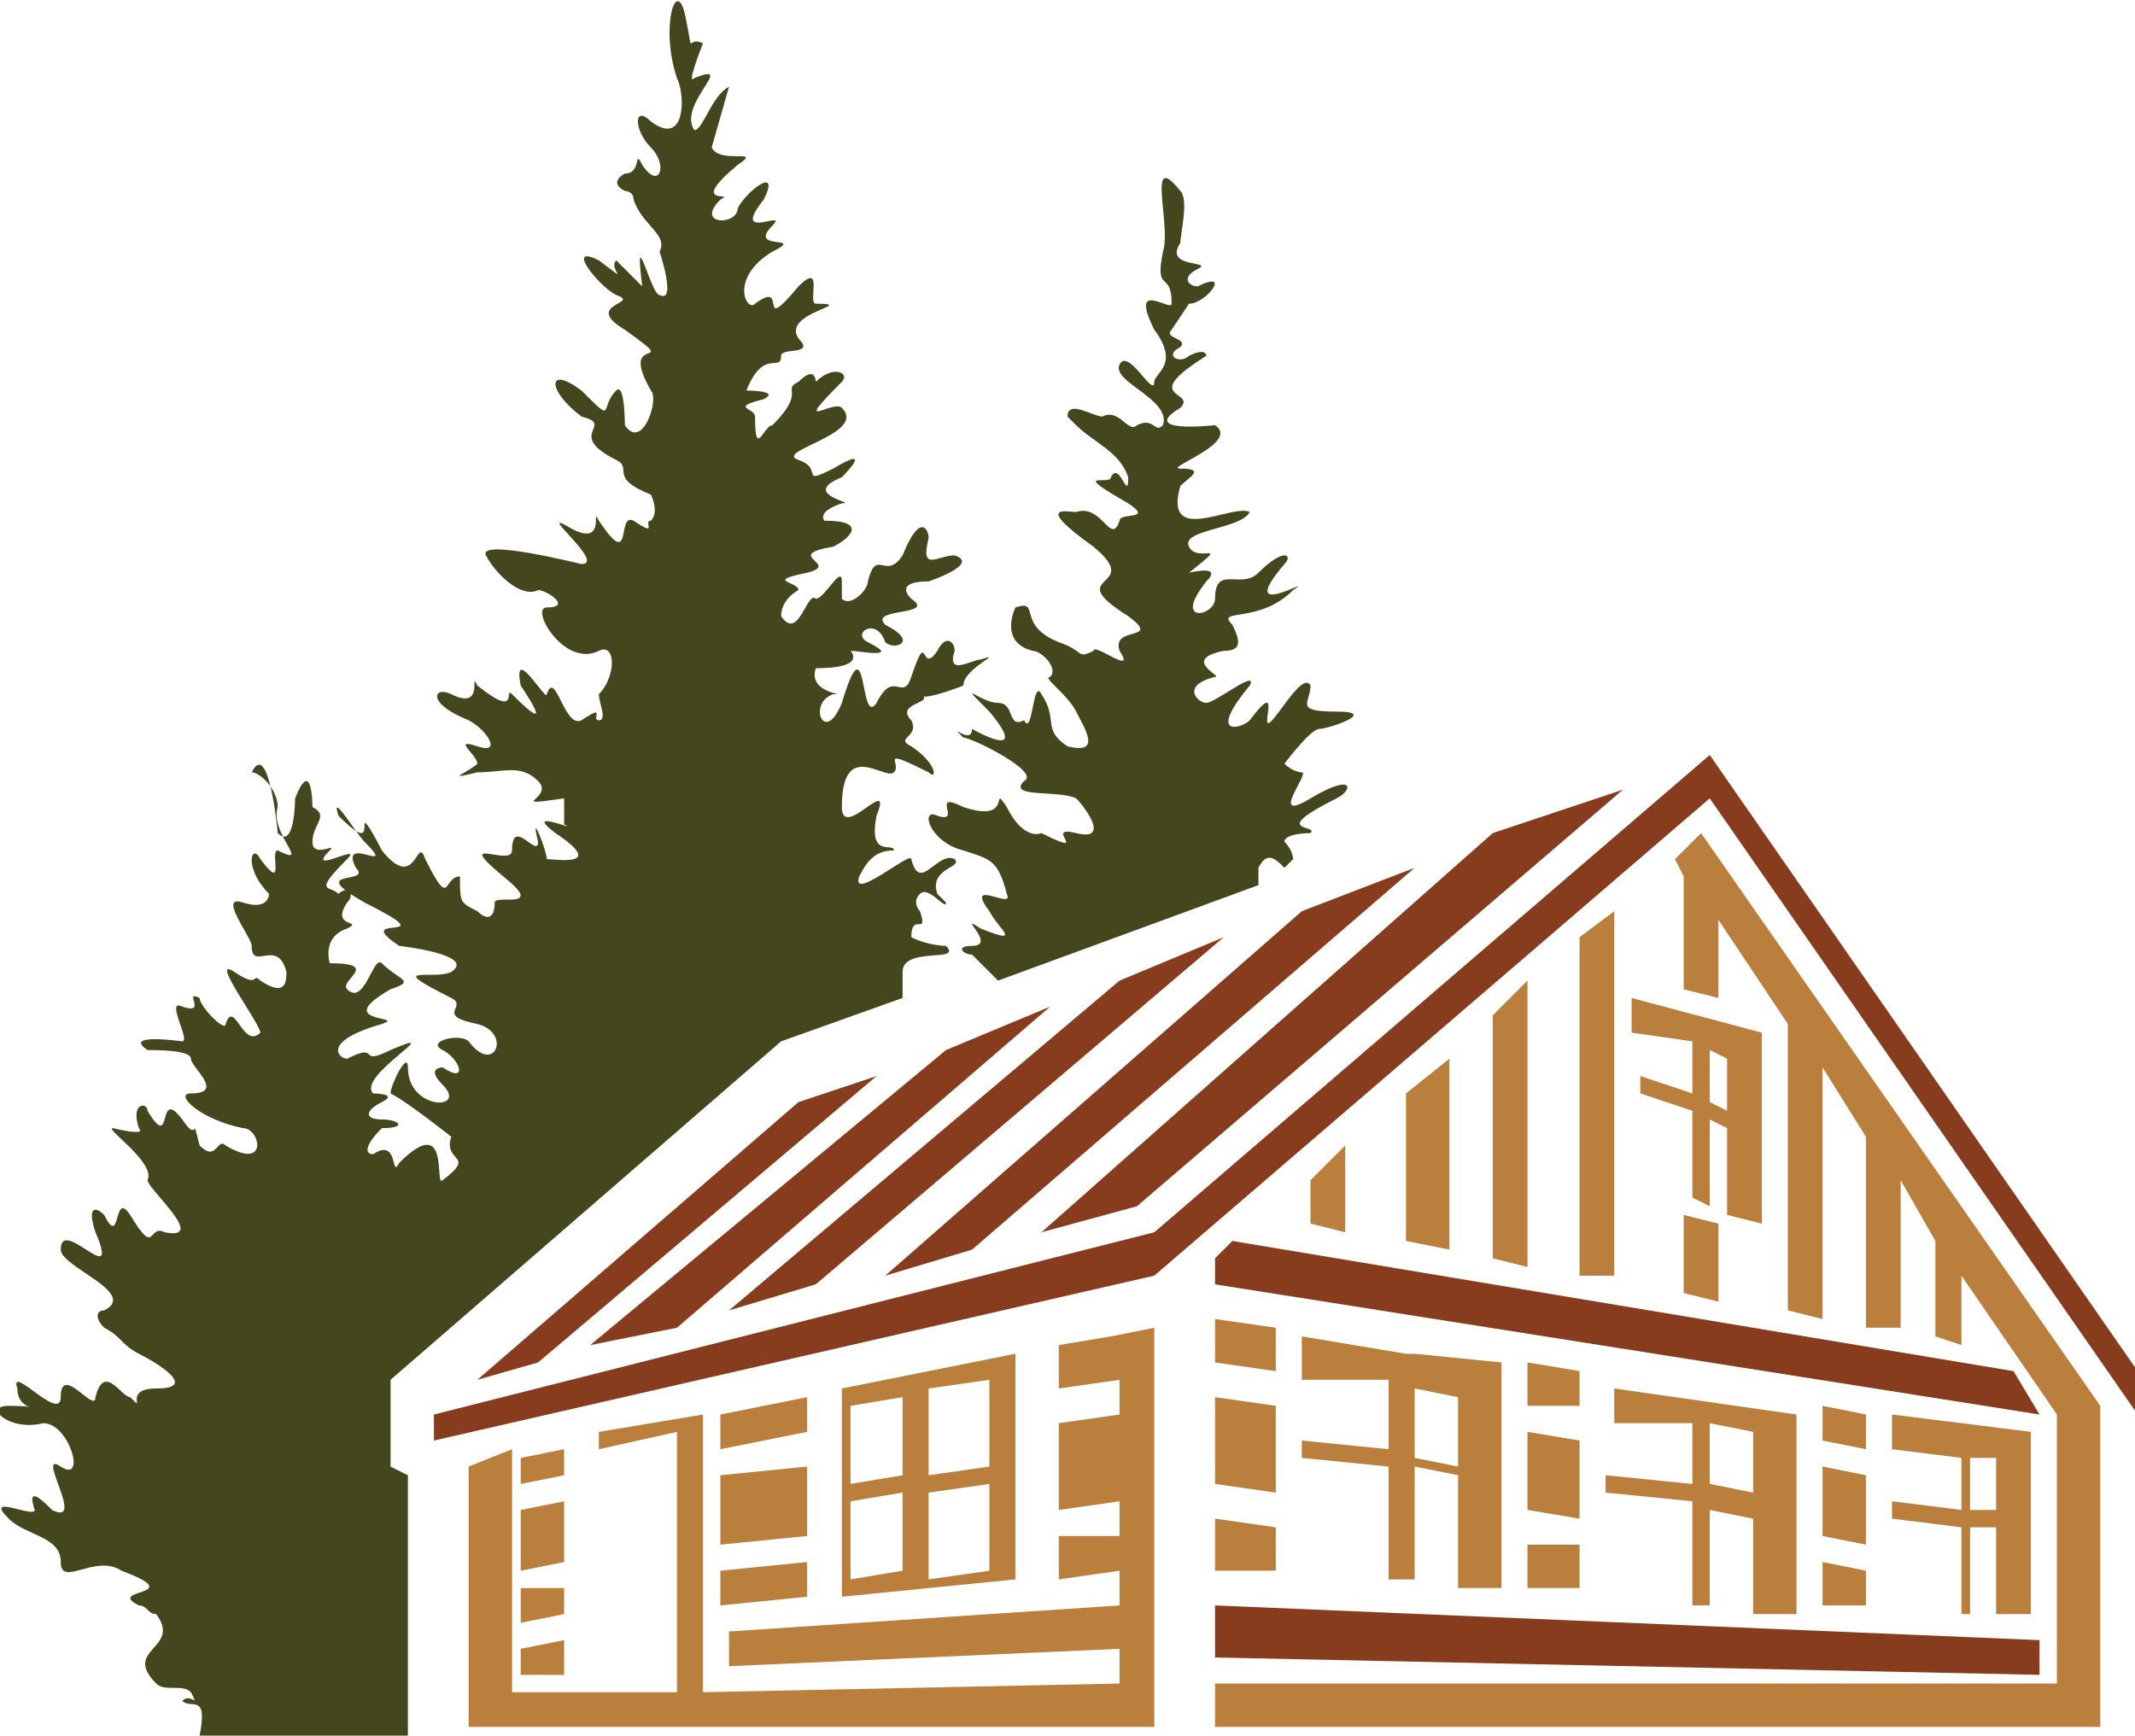 <?xml version="1.0" encoding="utf-8"?>
<!-- Generator: Adobe Illustrator 24.3.0, SVG Export Plug-In . SVG Version: 6.00 Build 0)  -->
<svg version="1.1" id="Layer_1" xmlns="http://www.w3.org/2000/svg" xmlns:xlink="http://www.w3.org/1999/xlink" x="0px" y="0px"
	 viewBox="0 0 24.6 20" style="enable-background:new 0 0 24.6 20;" xml:space="preserve">
<style type="text/css">
	.st0{fill:#44471E;}
	.st1{fill-rule:evenodd;clip-rule:evenodd;fill:#873D1D;}
	.st2{fill-rule:evenodd;clip-rule:evenodd;fill:#BA7F3D;}
</style>
<g>
	<path class="st0" d="M14.5,10c0.1-0.2,0.2-0.1,0.3,0l0.1-0.1c0,0,0-0.1-0.1-0.2c0-0.1,0.3-0.1,0.3-0.1c0.1-0.1-0.5,0,0.3-0.4
		c0.2-0.1,0.2-0.3-0.3,0c-0.5,0.3,0-0.3-0.1-0.3c0,0-0.1,0-0.2-0.1c0,0,0.3-0.4,0.4-0.4c0.1,0,0.7-0.2,0.2-0.2
		c-0.5,0-0.3-0.1-0.3-0.3c-0.1-0.2-0.5,0.6-0.5,0.4c0-0.1,0.1-0.4-0.2,0c-0.1,0.1-0.5,0.2,0-0.4c0.1-0.2-0.4,0.2-0.5,0.2
		c-0.1,0-0.3-0.2,0.1-0.3c0.1,0-0.4-0.2,0.1-0.3c0.2,0,0.2-0.1,0.1-0.3C14,7,14.5,7.2,14.9,6.8c0.3-0.2-0.7,0.4-0.1-0.3
		c0.1-0.1,0-0.2-0.3,0.1C14.3,6.8,14,6.5,14,6.9c0,0.2-0.5,0.3-0.1-0.2c0.2-0.2-0.2-0.1-0.2-0.1c0.5-0.4,0.1-0.1,0-0.3
		s0.6-0.2,0.7-0.4c-0.2-0.1-1,0.4-0.8-0.3c0.1-0.1,0.3-0.2,0-0.2c-0.2,0,0.7-0.3,0.4-0.5c0,0-0.9,0.1-0.4-0.2
		c0.2-0.2-0.5-0.1,0.3-0.6c0,0,0-0.1-0.2,0c-0.1,0.1-0.3,0-0.1-0.1c0.1-0.1-0.2-0.1-0.1-0.2l0.2-0.3c0.2,0,0.5-0.4,0.1-0.2
		c-0.1,0-0.2-0.1,0-0.2c0.2-0.1-0.4,0-0.2-0.3c0-0.1,0.1-0.5,0-0.6c-0.4-0.5-0.1,0.4-0.2,0.7c-0.1,0.5,0.1,0.2,0.1,0.6
		c0,0.1-0.5-0.3-0.2,0.3c0.3,0.4,0,0.5,0,0.6c0,0.2-0.3-0.4-0.4-0.2c-0.1,0.2,0.6,0.4,0.5,0.7c-0.1,0.1-0.1-0.1-0.3,0
		C13,5,12.9,4.7,12.7,4.8c-0.1,0-0.4-0.2-0.4,0l0.1,0.1c0.2,0.2,0.5,0.3,0.6,0.6c0,0.3-0.1-0.2-0.2,0c0,0.1-0.5-0.1,0.2,0.3
		C13.3,6,12.9,5.9,12.9,6c-0.1,0.3-0.2-0.2-0.5-0.1c-0.1,0-0.5-0.1,0.2,0.4c0.6,0.5-0.4,0.3,0.4,0.8c0.4,0.3-0.2,0.1-0.1,0.4
		c0.2,0.3-0.3-0.1-0.3,0c-0.2,0.1-0.1,0-0.4-0.1C11.7,7.2,12,6.9,11.7,7c0,0-0.2,0.4,0.2,0.5c0.1,0,0.3,0.2,0.2,0.3
		c-0.1,0,0.2,0.2,0.3,0.4c0.1,0.2,0.3,0.5-0.1,0.4C12,8.4,12.2,8.3,12,8c-0.1-0.2-0.1,0.5-0.2,0.3l0,0c-0.2,0.1-0.1-0.2-0.3-0.2
		c-0.2,0-0.5-0.3-0.1,0.1c0.5,0.6-0.2,0.2-0.2,0.2c0,0.2-0.3-0.1-0.1,0.1C11.2,8.5,12,8.9,11.8,9c-0.2,0.2,0.4,0.1,0.6,0.2
		c0.1,0.1,0.4,0.5,0,0.4c-0.4-0.1,0.2,0.3-0.4,0c0,0-0.2,0.1-0.4-0.3c-0.2-0.3,0.1,0.2-0.5,0c-0.4-0.2,0,0.2-0.3,0.1
		c-0.2-0.1-0.1,0.3,0.3,0.4c0.3,0.1,0.4,0.1,0.5,0.5c0.1,0.2-0.5-0.2-0.2,0.2c0.1,0.2,0.4,0.4-0.1,0.2c-0.3-0.2,0.2,0.2-0.1,0.2
		c-0.2,0-0.1,0.1,0,0.1c0.1,0.1,0.2,0.2,0.3,0.3l3-1.1C14.5,10,14.5,10,14.5,10z M4.5,16.9v-1L9,12l1.4-0.5c0-0.1,0-0.2,0-0.3
		c0-0.3,0.7-0.1,0.5-0.3c0,0-0.2,0-0.4-0.1c0-0.3,0.2,0,0.1-0.3c0,0-0.1-0.1,0-0.2c0.1-0.1,0.3,0.2,0.3,0.1l-0.1-0.1
		C10.7,10,11.1,10,11,9.9c-0.2-0.1-0.4,0.4-0.5,0c0-0.1-0.7,0.5-0.6,0.2c0.1-0.2,0.2-0.3,0.4-0.3c0-0.1-0.3,0.1-0.2-0.4
		c0.2-0.5-0.4,0.3-0.4-0.1c0-0.8,0.5-0.3,0.6-0.4c0.1-0.1-0.2-0.3,0.4,0c0.1,0.1,0.1-0.1-0.2-0.3c-0.2-0.1,0.1-0.1,0-0.3
		c-0.2-0.2,0.3-0.2,0.1-0.3c0,0.1,0.5-0.1,0.5-0.1c0-0.2,0.5-0.4,0.2-0.3c-0.1,0-0.4,0.2-0.3-0.1c0-0.1-0.1-0.2-0.2,0
		c-0.2,0.3-0.1-0.3-0.3,0.3c-0.1,0.3-0.2-0.1-0.4,0.3c-0.2,0.3-0.1-1-0.4,0C9.5,8.6,9.3,8.1,9.6,8c0.2,0-0.3,0-0.2-0.3l0,0
		c0.6,0,0.4-0.2,0.4-0.2c0.1,0,0.6,0.1,0.2-0.1c-0.2-0.1,0.1-0.3,0.2,0c0.1,0.1,0.4,0,0-0.2C10,7,10.8,7.1,10.5,6.9
		c-0.1-0.1-0.1-0.2,0.2-0.2c0,0,0.6-0.2,0.3-0.3c-0.2,0-0.4,0.2-0.3-0.2c0-0.1-0.1-0.3-0.3,0.2c-0.2,0.3-0.3-0.1-0.4,0.3
		C10,6.8,9.8,7,9.7,6.9c0-0.1,0,0,0-0.2S9.5,6.9,9.4,6.9C9.3,6.8,9.2,7.4,9,7.1c0-0.2,0.2-0.3,0.2-0.3c0-0.1-0.4-0.1,0.1-0.2
		C9.7,6.5,9,6.4,9.6,6.3C9.8,6.2,10,6,9.5,6c0,0-0.1-0.1,0.2-0.2c0.2,0-0.5-0.1,0-0.3c0,0,0.4-0.4-0.1-0.1c-0.4,0.2-0.1,0-0.4-0.1
		C8.9,5.2,10,5,9.7,4.7C9.6,4.6,9.1,5,9.7,4.4c0.1-0.1-0.1-0.2-0.3,0c0,0,0-0.2-0.2,0C9,4.5,9.3,4.5,8.9,4.9c-0.1,0-0.2,0.4-0.2-0.1
		c0-0.1-0.3-0.1,0.1-0.2C9,4.5,8.6,4.5,8.6,4.5C8.8,4,9,4.3,9,4.1c0-0.1,0.4,0,0.2-0.2C9,3.6,9.9,3.5,9.4,3.5C9.3,3.5,9.5,3,9.2,3.3
		C8.7,3.9,9.1,3.2,8.7,3.5C8.6,3.6,8.4,3.2,8.9,2.9c0.4-0.2-0.3,0,0-0.3c0.2-0.2-0.5,0.2-0.1-0.3C9,1.9,8.6,2.2,8.5,2.4
		c0,0.2-0.5,0.2-0.2-0.1c0.2-0.1-0.4,0.1,0.2-0.4c0.3-0.2-0.2,0-0.3-0.2L8.4,1C8.2,1.1,8.1,1.5,8,1.5C7.8,1.2,8.5,0.7,8,0.9
		C7.9,1,8.1,0.5,8.1,0.5C7.9,0.4,8,0.7,7.9,0.2C7.8-0.3,7.6,0.3,7.8,0.9c0.1,0.2,0.1,0.8-0.3,0.5c-0.2-0.2-0.2,0.1,0,0.3
		s0.1,0.5-0.1,0.2C7.3,1.7,7.4,2,7.2,2c0,0-0.2,0.1,0,0.2c0,0,0.1,0,0.1,0.1c0.1,0.3,0.4,0.4,0.3,0.6c0,0,0.2,0.6,0,0.5
		c-0.1,0-0.3-0.9-0.2-0.1c0,0-0.2-0.2-0.3-0.3C7,3.1,7.3,3.3,6.9,3c-0.4-0.2,0,0.3,0.2,0.4c0.3,0.1-0.4,0.1,0.1,0.4
		c0.7,0.5-0.1,0,0.3,0.7c0.1,0.1-0.1,0.7-0.3,0.4c0,0,0-0.5-0.1-0.4c-0.2,0.2,0,0.4-0.4,0c-0.4-0.3-0.4,0,0,0.3
		C7.1,4.9,6.5,5,7.1,5.3C7.3,5.4,7,5.5,7.5,5.7c0,0,0.1,0.2,0,0.3C7.4,6,7.6,6.2,7.3,6c-0.2-0.1,0,0.6-0.4,0C6.8,5.8,7,6.3,6.6,6.1
		C6.1,5.8,7,6.5,6.7,6.5c0,0-1.2-0.3-1.1-0.1C5.7,6.6,6,6.9,6.2,6.8C6.3,6.8,6.6,7,6.3,7C6.1,7,6.5,7.7,6.9,7.5
		c0.2-0.1,0.2,0.3,0,0.5c0,0.1,0.1,0.3,0,0.3c-0.1,0,0.1-0.2-0.2,0C6.5,8.4,6.4,7.7,6.3,8c0,0.1-0.4-0.6-0.3-0.1
		C6.2,8.2,6.3,8.4,5.9,8C5.8,7.9,6,8.3,5.5,7.9C5.4,7.7,5.6,8.2,5.2,8C5,7.9,4.9,8.1,5.4,8.3c0.2,0.1,0.4,0.4,0.1,0.3
		c-0.3-0.1,0,0.1,0,0.2c-0.1,0.1-0.4,0.2,0,0.1c0.3,0,0.5-0.1,0.7,0.1c0.2,0.2-0.4,0.3,0.3,0.2l0,0c0,0,0,0.2,0,0.3
		C6.7,9.6,6,9.3,6.4,9.6C7,10,6.4,9.9,6.3,9.9c0-0.1-0.2-0.6-0.1-0.2c0,0.2-0.3-0.3-0.3,0.1c0,0.2-0.7-0.2-0.1,0.3
		c0.5,0.4-0.1,0.2-0.1,0.3c0,0.2-0.1,0.2-0.2,0.1c-0.2-0.1-0.2-0.1-0.2-0.4c-0.2,0-0.1,0.4-0.4-0.2c-0.1-0.3-0.1,0.4-0.5-0.1
		c0,0-0.2-0.4-0.2-0.3c0,0.1,0,0.2-0.3-0.1C3.8,9.1,4.1,9.6,4.2,9.7c0.4,0.4-0.3-0.1-0.1,0.3c0.2,0.2-0.6,0,0.1,0.4
		c1,0.5-0.2,0.1,0.4,0.5c0,0,0.9,0.1,0.6,0.3c-0.2,0.1-0.8-0.1,0,0.3c0.2,0.1-0.2,0.2,0.3,0.3c0.4,0.1,0.2,0.6-0.1,0.2
		c-0.1-0.1-0.5,0-0.3,0.1c0.2,0.1,0.3,0.4,0,0.2c0,0-0.2,0,0,0.2c0.3,0.3-0.4,0.3-0.4-0.2c0-0.2-0.2,0.2-0.2,0.3
		c0.2,0.1,0.7,0.5,0.7,0.5c-0.1,0.3,0.3,0.2-0.1,0.5c-0.1,0.1,0.1-0.8-0.5-0.2c-0.1,0.2,0-0.3-0.3-0.1c-0.1,0-0.1-0.1,0.1-0.3
		c0.3,0,0.2-0.1,0-0.1c-0.2,0-0.2-0.1,0-0.2c0.2-0.1-0.1-0.1-0.1-0.1c-0.2-0.2,0.9-0.8,0.2-0.5C4.1,12.3,4.4,12,4,12.2
		c-0.1,0-0.3-0.2,0.4-0.4c0.3-0.1-0.6,0,0.1-0.4c0.3-0.1,0.1-0.1-0.1-0.3C4.3,11,4.2,11.6,4,11.4c-0.1-0.1,0.4-0.3-0.2-0.3
		c0,0-0.1-0.3,0.2-0.4c0.2-0.1-0.2,0,0-0.3c0.1-0.1,0-0.2-0.1-0.1c-0.1-0.1-0.3,0,0.1-0.4c0.2-0.2-0.5,0.2-0.2-0.1
		c0.1-0.1-0.2,0.1-0.2-0.1c0-0.2,0.2-0.3,0-0.4c0,0,0-0.6-0.2-0.1c0,0,0,0.6-0.2,0.4c0,0-0.1-1.1-0.3-0.7c0.1,0,0.3,0.2,0.3,0.4
		c-0.1,0.3,0.4,0.7,0,0.5c-0.1,0,0.1,0.5-0.2,0.1C2.9,9.7,2.8,10,3.1,10.3c0,0,0,0.2-0.3,0.1s0.1,0.4,0.1,0.5c0,0.3,0.3-0.1,0.4,0.3
		c0,0.1,0,0.3-0.3,0.1c-0.1-0.1,0,0.1-0.3-0.1S3,11.8,3,11.9c-0.2,0.2-0.3-0.4-0.4-0.1c0,0.1-0.3-0.2-0.3-0.3
		c-0.2-0.1,0.1,0.2-0.2,0.1c-0.2-0.1,0.1,0.4,0,0.4c0,0-0.7-0.1-0.4,0.1c0.1,0,0.5,0,0.5,0.1c0,0.1,0.4,0.4,0,0.4
		c-0.2,0,0.1,0.3,0.6,0.4c0.2,0,0.3,0.5-0.2,0.2c-0.1-0.1-0.1,0.2-0.3,0c-0.1-0.4,0,0-0.2-0.3c-0.3-0.4-0.1,0.4-0.4-0.1
		c0-0.1-0.2-0.1-0.1,0.2c0.1,0.1-0.3,0-0.3,0c-0.1,0,0.5,0.4,0.4,0.6c0,0.1,0.7,0.7,0.2,0.6c-0.2-0.1-0.1,0.3-0.4-0.2
		c-0.2-0.3-0.1,0.4-0.3,0c-0.1-0.1-0.2-0.1-0.1,0.2c0.3,0.7-0.4-0.2-0.4,0.2c0,0.2,0.9,0.5,0.5,0.7c-0.1,0-0.1,0.1,0,0.2
		c0.2,0.1,0.2,0.2,0.4,0.3S2.3,16,1.8,16c-0.4,0-0.1,0.3-0.3,0.1c-0.1,0-0.3-0.4-0.4,0c0,0.2-0.4-0.4-0.4,0c0,0.3-0.6-0.4-0.5-0.1
		c0,0.3,0.4,0.2-0.1,0.2c-0.3,0,0,0.3,0.4,0.2c0.3,0,0.5,0.7,0.2,0.5s0.3,0.7-0.1,0.5c-0.1-0.1-0.3-0.3-0.2,0c0,0.1-0.6-0.2-0.3,0.1
		c0.2,0.2,0.6,0.2,0.6,0.5c0,0.3,0.4-0.1,0.7,0.1c0.8,0.3-0.2,0.2,0.2,0.4c0.1,0,0.1,0.1,0.2,0.1c0.3,0.4-0.4,0.4,0,0.8
		c0.1,0.1,0.3,0,0.4,0.1c0.1,0.2,0,0-0.1,0.1c0.1,0.1,0.3-0.1,0.2,0.4h2.4v-3L4.5,16.9L4.5,16.9z"/>
	<path class="st1" d="M14,18.5v0.6l9.5,0.2v-0.4L14,18.5z M14,14.8l9.5,1.5l-0.3-0.5l-9-1.5L14,14.5V14.8z M13.3,14.2l6.4-5.5l5,7.2
		v0.5l-5-7.2l-6.4,5.5L5,16.6v-0.3L13.3,14.2z M12,14.2l1.1-0.3l5.6-4.8l-1.5,0.5L12,14.2z M11.2,14.4l5.1-4.4L15,10.5l-4.8,4.2
		L11.2,14.4z M8.4,15.1l1-0.3l4.7-4l-1.2,0.5L8.4,15.1z M6.8,15.5l1-0.2l4.3-3.7l-1.2,0.5L6.8,15.5z M5.5,15.9l0.7-0.2l3.9-3.3
		l-0.9,0.3L5.5,15.9z"/>
	<path class="st2" d="M21,16.6l0.5,0.1v-0.4L21,16.2V16.6z M17.6,15.7v0.5h0.6v-0.4L17.6,15.7z M14,15.7l0.7,0.1v-0.5L14,15.2V15.7z
		 M21,18.5h0.5v-0.4L21,18V18.5z M19.5,12v0.6l-0.6-0.2v0.2l0.6,0.2v1l0.2,0.1v-1l0.2,0.1v1l0.4,0.1v-0.9V13v-1.1l-1.5-0.4v0.4
		L19.5,12z M19.7,12.1l0.2,0.1v0.6l-0.2-0.1V12.1z M8.3,18.5l1-0.1V18l-1,0.1V18.5z M8.3,16.7l1-0.2v-0.4l-1,0.2V16.7z M6,18.3v0.4
		l0.5-0.1v-0.3H6z M6,19.3h0.5v-0.4L6,19V19.3z M18.6,14.7v-4.2l-0.4,0.3v3.9H18.6z M17.6,14.6v-3.3l-0.4,0.4v2.8L17.6,14.6z
		 M16.7,14.4v-2.2l-0.5,0.4v1.7L16.7,14.4z M15.5,14.2v-1l-0.4,0.4v0.5L15.5,14.2z M22.6,16.8v0.6l-0.8-0.1v0.2l0.8,0.1v1h0.1v-1H23
		v1h0.4v-2.1l-1.6-0.2v0.4L22.6,16.8z M22.7,16.8H23v0.6h-0.3V16.8z M19.5,16.4v0.7l-1-0.1v0.2l1,0.1v1.2h0.2v-1.1l0.5,0.1v1.1h0.5
		v-2.3L18.6,16v0.4L19.5,16.4z M19.7,16.4l0.5,0.1v0.7l-0.5-0.1V16.4z M16,15.9v0.8l-1-0.1v0.2l1,0.1v1.3h0.3v-1.3l0.5,0.1v1.3h0.5
		v-2.6l-1-0.1h-0.1L15,15.4v0.5L16,15.9z M16.3,16l0.5,0.1v0.8l-0.5-0.1V16z M17.6,18.3h0.6v-0.5h-0.6V18.3z M14.7,18.1v-0.5
		L14,17.5v0.6H14.7z M21.5,17.8V17L21,16.9v0.8L21.5,17.8z M18.2,17.5v-0.9l-0.6-0.1v0.9L18.2,17.5z M14.7,17.2v-1L14,16.1v1
		L14.7,17.2z M8.3,17v0.8l1-0.1v-0.8L8.3,17z M6,16.8v0.3L6.5,17v-0.3L6,16.8z M6,18.1L6.5,18v-0.7L6,17.4V18.1z M9.7,16v2.4l2-0.2
		v-2.6L9.7,16z M10.7,17.2l0.7-0.1v1l-0.7,0.1V17.2z M10.7,16l0.7-0.1v1L10.7,17V16z M9.8,17.3l0.6-0.1v0.9l-0.6,0.1V17.3z
		 M9.8,16.2l0.6-0.1V17l-0.6,0.1V16.2z M5.4,16.9v3h1.4H8h5.3v-4.6l-0.5,0.1l-0.6,0.1V16l0.7-0.1v0.4l-0.7,0.1v1l0.7-0.1v0.4h-0.7
		v0.5l0.7-0.1v0.4l-4.5,0.3v0.4l4.5-0.2v0.4l-4.8,0.1v-3.2l-1.2,0.2v3h-1v-2.8L5.4,16.9z M6.9,16.7l0.9-0.2v3H6.9V16.7z M23.7,19.4
		v-3.1l-1.1-1.6v0.8l-0.3-0.1v-1.1l-0.4-0.7v1.7h-0.4v-2.2L21,12.3v2.9l-0.4-0.1v-3.3l-0.8-1.2v0.9l-0.4-0.1v-1.3l-0.1-0.2l0.3-0.3
		l4.6,6.6v3.7H14v-0.5H23.7z M19.8,14.1L19.4,14v0.9l0.4,0.1V14.1z"/>
</g>
</svg>
